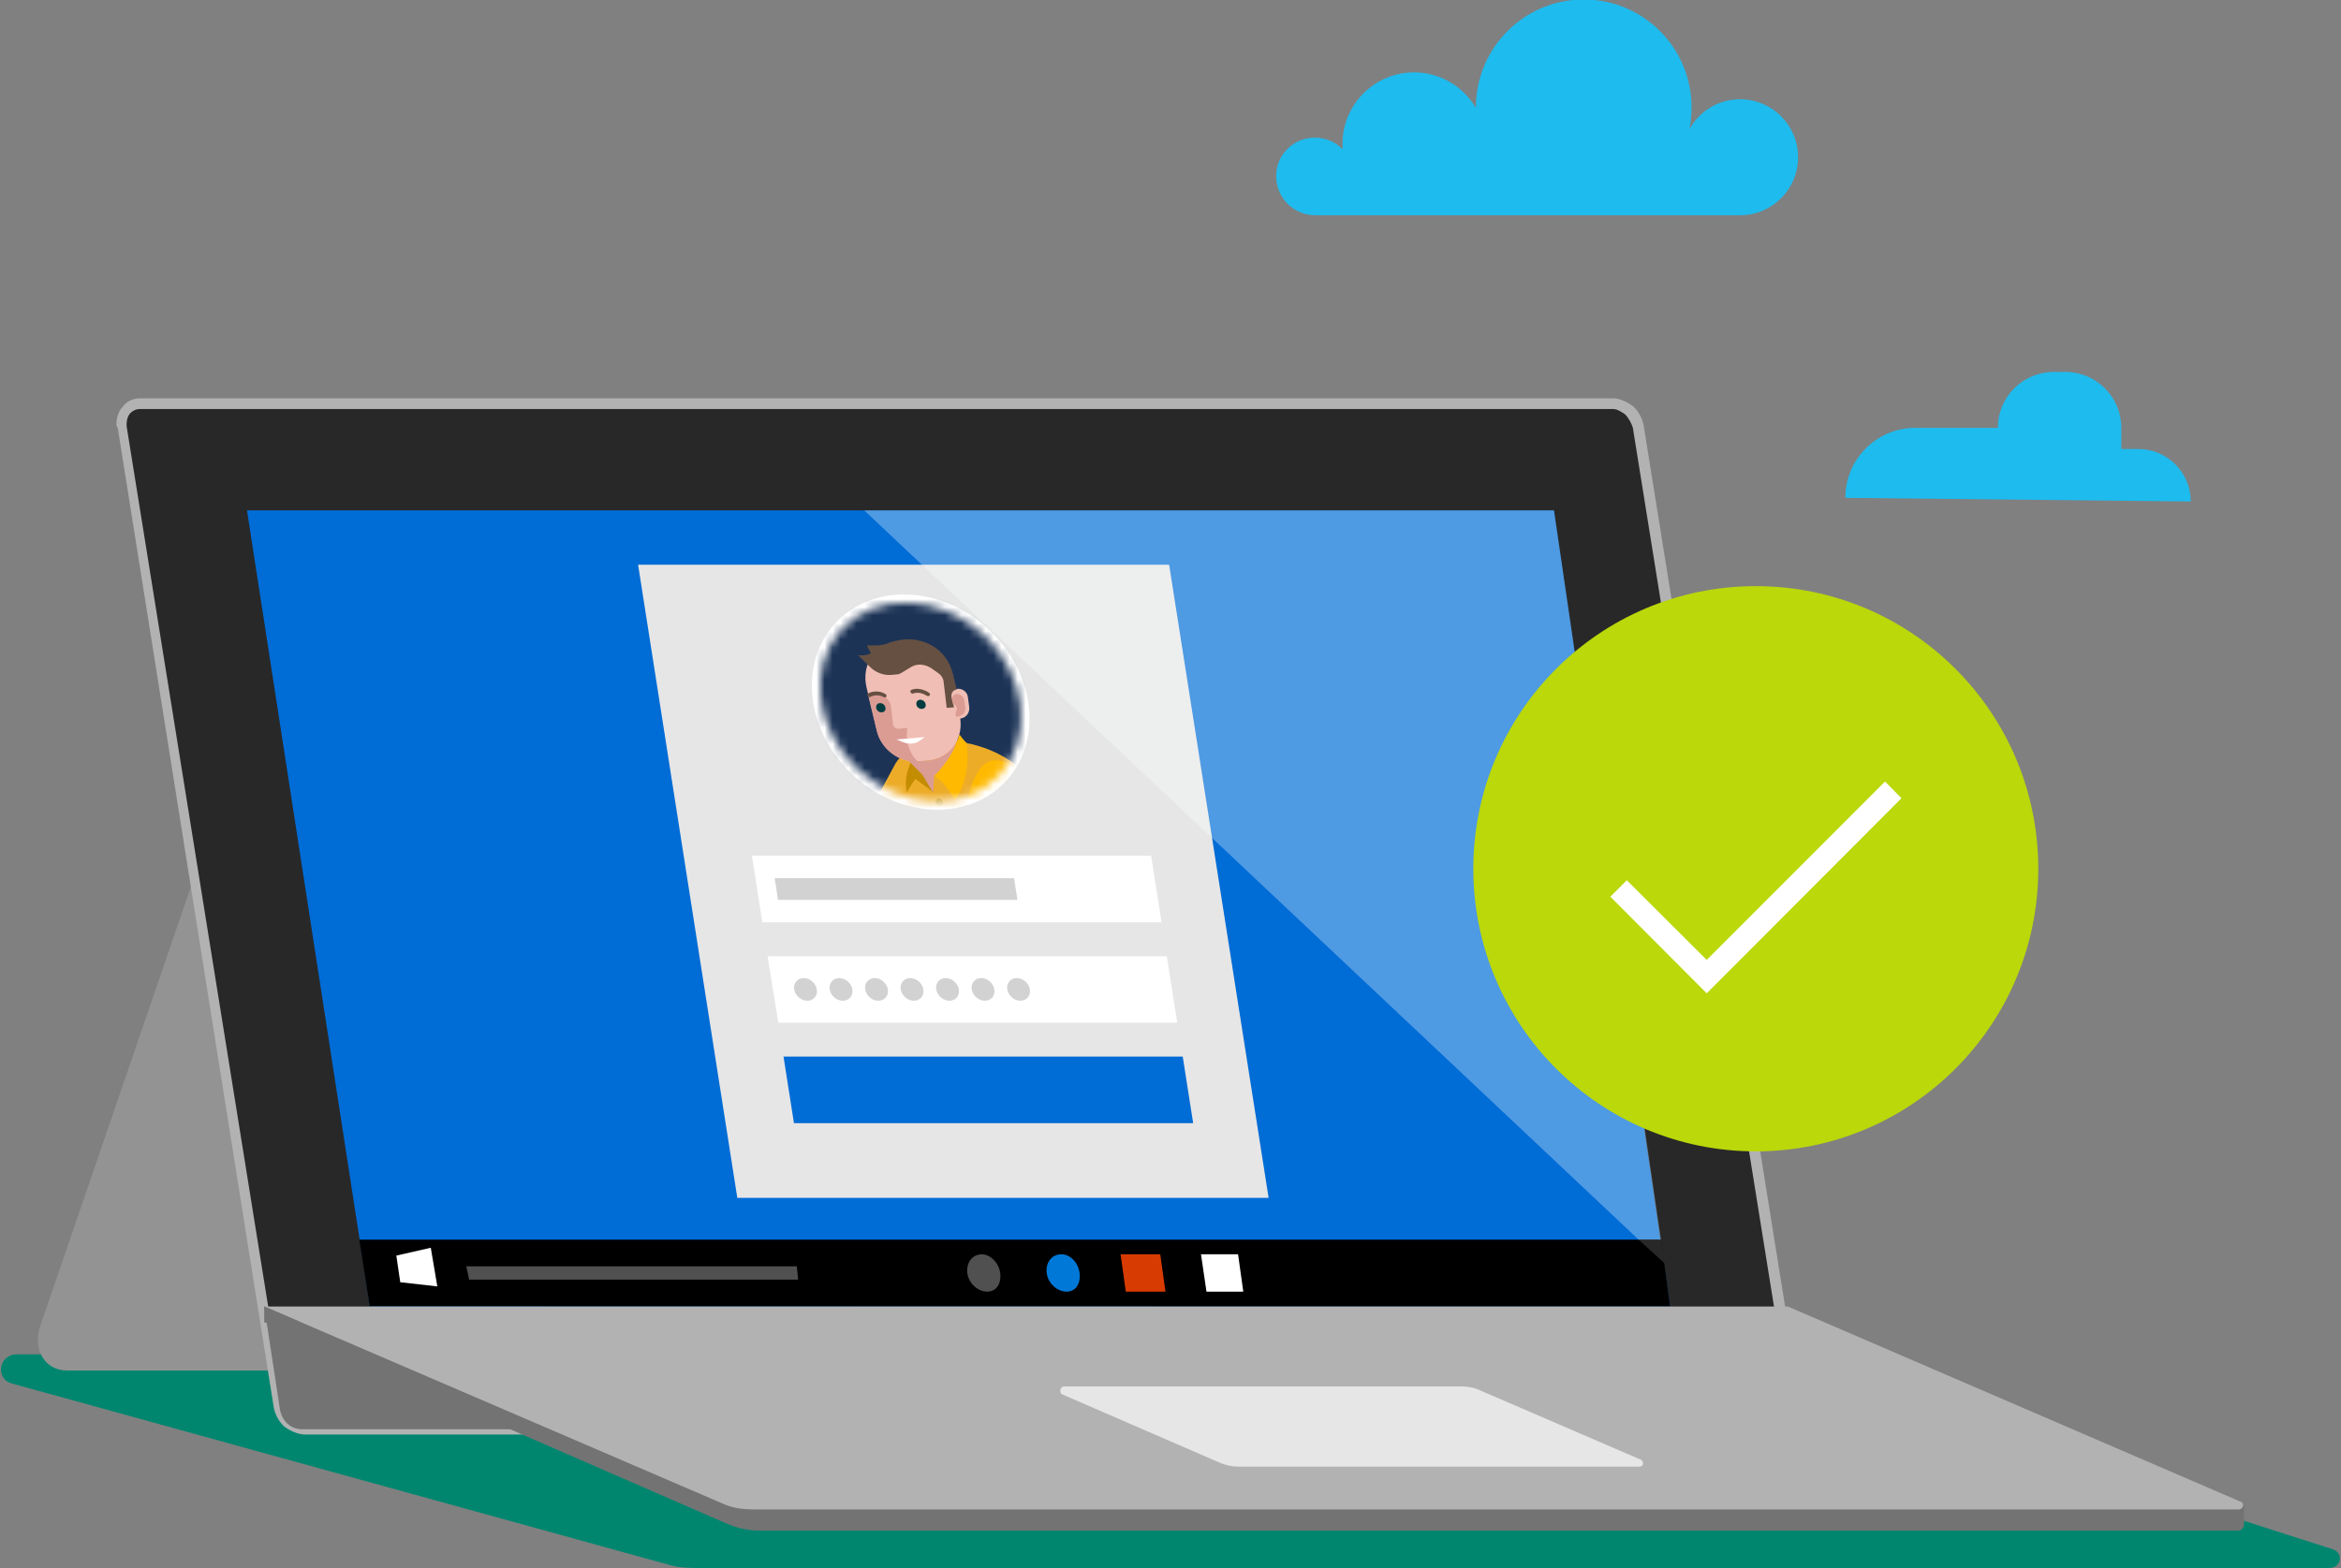 <svg width="291" height="195" viewBox="0 0 291 195" fill="none" xmlns="http://www.w3.org/2000/svg">
<rect x="0" y="0" width="291" height="195" fill="#808080" stroke="none"/>
<g clip-path="url(#clip0)">
<path d="M214.329 168.4C2.11 168.4 2.11 168.4 2.11 168.4C-0.194 168.4 -0.681 171.551 1.623 172.07C83.408 194.643 83.408 194.643 83.408 194.643C84.544 194.968 85.875 194.968 87.173 194.968C289.558 194.968 289.558 194.968 289.558 194.968C291.019 194.968 291.343 193.149 290.045 192.662C214.329 168.4 214.329 168.4 214.329 168.4Z" fill="#00866F"/>
<path d="M85.42 165.088C84.447 167.913 81.331 170.414 78.507 170.414C8.374 170.414 8.374 170.414 8.374 170.414C5.583 170.414 4.122 167.913 4.933 165.088C24.503 107.991 24.503 107.991 24.503 107.991C25.477 105.165 28.593 102.664 31.384 102.664C101.518 102.664 101.518 102.664 101.518 102.664C104.309 102.664 105.802 105.165 104.796 107.991L85.42 165.088Z" fill="#939393"/>
<path d="M223.222 174.896C223.384 176.39 222.378 177.722 220.917 177.722C37.94 177.722 37.94 177.722 37.94 177.722C36.285 177.722 34.986 176.39 34.662 174.896C15.092 53.005 15.092 53.005 15.092 53.005C14.93 51.511 15.903 50.179 17.396 50.179C200.536 50.179 200.536 50.179 200.536 50.179C201.997 50.179 203.327 51.511 203.652 53.005L223.222 174.896Z" fill="#282828"/>
<path d="M223.222 174.896C222.54 174.896 222.54 174.896 222.54 174.896C222.54 175.058 222.54 175.221 222.54 175.383C222.54 175.87 222.378 176.195 222.053 176.552C221.729 176.877 221.404 177.04 220.917 177.04C37.94 177.04 37.94 177.04 37.94 177.04C37.291 177.04 36.804 176.715 36.284 176.39C35.798 175.903 35.473 175.383 35.311 174.734C15.741 53.005 15.741 53.005 15.741 53.005C15.741 52.842 15.741 52.68 15.741 52.68C15.741 52.193 15.903 51.673 16.228 51.348C16.585 51.023 16.909 50.861 17.396 50.861C200.536 50.861 200.536 50.861 200.536 50.861C201.023 50.861 201.51 51.186 201.996 51.511C202.483 51.998 202.808 52.68 202.97 53.167C222.54 175.058 222.54 175.058 222.54 175.058C222.54 174.896 222.54 174.896 222.54 174.896C223.222 174.896 223.222 174.896 223.222 174.896C223.871 174.734 223.871 174.734 223.871 174.734C204.333 53.005 204.333 53.005 204.333 53.005C204.171 51.998 203.684 51.186 203.035 50.536C202.386 50.049 201.38 49.529 200.568 49.529C17.428 49.529 17.428 49.529 17.428 49.529C16.617 49.529 15.773 49.854 15.287 50.536C14.8 51.023 14.475 51.868 14.475 52.68C14.475 52.842 14.475 53.005 14.637 53.2C34.013 174.896 34.013 174.896 34.013 174.896C34.175 175.903 34.662 176.715 35.311 177.364C35.96 177.851 36.966 178.371 37.94 178.371C220.917 178.371 220.917 178.371 220.917 178.371C221.729 178.371 222.54 178.046 223.059 177.364C223.546 176.877 223.871 176.033 223.871 175.383C223.871 175.058 223.871 174.896 223.871 174.734L223.222 174.896Z" fill="#B2B2B2"/>
<path d="M207.448 108.64L202.353 109.647L202.84 113.285L208.097 113.804L207.448 108.64Z" fill="#B2B2B2"/>
<path d="M32.844 162.457C34.824 175.416 34.824 175.416 34.824 175.416C35.148 176.747 36.122 177.722 37.615 177.722C98.889 177.722 98.889 177.722 98.889 177.722C58.159 165.932 58.159 165.932 58.159 165.932L32.844 162.457Z" fill="#737373"/>
<path d="M278.231 190.323C94.442 190.323 94.442 190.323 94.442 190.323C92.982 190.323 91.489 189.998 90.029 189.316C32.877 164.406 32.877 164.406 32.877 164.406C222.248 164.406 222.248 164.406 222.248 164.406C278.945 187.173 278.945 187.173 278.945 187.173C278.945 187.173 278.945 189.316 278.945 189.641C278.913 189.998 278.556 190.323 278.231 190.323Z" fill="#737373"/>
<path d="M45.988 162.457H207.611L193.169 63.463H30.702L45.988 162.457Z" fill="#006CD6"/>
<path d="M206.475 154.142H44.658L45.956 162.424L207.611 162.457L206.475 154.142Z" fill="black"/>
<path d="M53.55 155.149L49.266 156.124L49.753 159.436L54.361 159.956L53.55 155.149Z" fill="white"/>
<path d="M99.213 159.111H58.321L57.964 157.455H99.051L99.213 159.111Z" fill="#505050"/>
<path d="M134.199 158.3C134.362 159.631 133.712 160.606 132.577 160.606C131.441 160.606 130.272 159.599 130.11 158.3C129.948 156.968 130.759 155.961 131.927 155.961C133.031 155.961 134.037 156.968 134.199 158.3Z" fill="#0078D7"/>
<path d="M124.333 158.3C124.495 159.631 123.846 160.606 122.71 160.606C121.574 160.606 120.406 159.599 120.244 158.3C120.082 156.968 120.893 155.961 122.061 155.961C123.035 155.961 124.171 156.968 124.333 158.3Z" fill="#505050"/>
<path d="M144.877 160.606H139.944L139.294 155.961H144.227L144.877 160.606Z" fill="#D83B01"/>
<path d="M154.548 160.606H149.972L149.291 155.961H153.899L154.548 160.606Z" fill="white"/>
<path d="M278.231 187.692C94.442 187.692 94.442 187.692 94.442 187.692C92.982 187.692 91.489 187.692 90.029 187.043C32.877 162.457 32.877 162.457 32.877 162.457C222.248 162.457 222.248 162.457 222.248 162.457C278.426 186.686 278.426 186.686 278.426 186.686C279.075 186.848 278.913 187.692 278.231 187.692Z" fill="#B2B2B2"/>
<path d="M203.846 182.366C153.932 182.366 153.932 182.366 153.932 182.366C153.12 182.366 152.439 182.204 151.627 181.879C132.09 173.402 132.09 173.402 132.09 173.402C131.603 173.24 131.765 172.395 132.252 172.395C181.68 172.395 181.68 172.395 181.68 172.395C182.491 172.395 183.335 172.558 183.984 172.882C204.009 181.522 204.009 181.522 204.009 181.522C204.333 181.684 204.333 182.366 203.846 182.366Z" fill="#E6E6E6"/>
<path d="M206.475 154.142H203.684L206.962 157.13L206.475 154.142Z" fill="#282828"/>
<path d="M37.453 164.438L32.844 162.457V164.438H37.453Z" fill="#737373"/>
<path d="M157.696 148.946H91.651L79.319 70.218H145.331L157.696 148.946Z" fill="#E6E6E6"/>
<path d="M125.056 97.114C129.694 92.093 128.706 83.629 122.848 78.208C116.989 72.788 108.48 72.465 103.841 77.485C99.203 82.506 100.191 90.971 106.049 96.391C111.908 101.811 120.417 102.134 125.056 97.114Z" fill="white"/>
<mask id="mask0" mask-type="alpha" maskUnits="userSpaceOnUse" x="101" y="74" width="26" height="26">
<path d="M124.243 96.362C128.527 91.725 127.614 83.909 122.204 78.904C116.795 73.9 108.938 73.601 104.654 78.237C100.371 82.873 101.284 90.689 106.693 95.694C112.103 100.699 119.96 100.998 124.243 96.362Z" fill="white"/>
</mask>
<g mask="url(#mask0)">
<path d="M129.677 109.779C139.282 102.655 140.207 87.615 131.742 76.187C123.278 64.759 108.63 61.271 99.025 68.396C89.42 75.52 88.496 90.56 96.96 101.988C105.424 113.416 120.072 116.904 129.677 109.779Z" fill="#1C3356"/>
<path d="M111.157 95.227C111.611 94.285 112.455 93.57 113.558 93.245L117.94 91.979L119.692 92.303C125.274 93.278 130.013 96.85 132.512 104.678L135.984 118.546C135.984 118.546 130.564 115.071 125.112 117.279C120.99 118.968 116.966 117.929 116.966 117.929L117.226 113.577C117.323 112.245 116.999 110.849 116.382 109.582L113.169 103.086C112.682 102.469 112.715 103.314 112.585 103.476C109.631 102.924 108.236 100.65 108.236 100.65L111.157 95.227Z" fill="#EDAC28"/>
<path d="M112.747 96.103L113.461 93.927L114.986 95.811L116.057 98.539L113.785 96.85C113.493 97.273 113.071 97.89 112.747 98.539C112.422 97.532 112.747 96.103 112.747 96.103Z" fill="#C48C00"/>
<path d="M111.741 79.734C114.662 79.507 117.583 81.683 118.297 84.639L118.589 85.84C118.719 85.743 118.881 85.678 119.076 85.645C119.66 85.613 120.244 86.068 120.309 86.652L120.471 87.821C120.601 88.601 120.114 89.251 119.368 89.348C119.725 92.076 118.005 94.35 115.279 94.577L114.078 94.674C111.838 94.869 109.567 93.148 109.015 90.874L107.717 85.483C107.035 82.56 108.82 79.994 111.741 79.734Z" fill="#F0BEB4"/>
<path d="M109.015 86.327C109.859 86.295 110.67 87.042 110.767 87.886L110.995 90.03C111.027 90.387 111.352 90.647 111.676 90.615L112.78 90.517C112.78 90.517 112.293 93.018 114.078 94.674L115.279 94.577C117.096 94.415 118.491 93.343 119.076 91.849L118.848 94.057L116.122 96.461L115.992 98.572L114.662 96.331L112.942 94.609C111.092 94.285 109.437 92.791 108.982 90.874L107.879 86.295L109.015 86.327Z" fill="#DB9C94"/>
<path d="M118.881 92.336C119.043 92.011 119.173 91.686 119.27 91.329C119.79 92.076 120.147 92.368 120.147 92.368C120.147 92.368 120.893 96.656 118.686 99.481C117.388 97.045 116.155 96.493 116.155 96.493C116.155 96.493 118.297 94.285 118.881 92.336Z" fill="#FFB900"/>
<path d="M113.915 87.626C113.98 87.951 114.304 88.179 114.629 88.146C114.953 88.114 115.148 87.854 115.051 87.529C114.986 87.204 114.661 86.977 114.337 87.009C114.045 87.042 113.85 87.302 113.915 87.626Z" fill="#043C40"/>
<path d="M108.917 88.049C108.982 88.374 109.307 88.601 109.631 88.569C109.956 88.536 110.151 88.276 110.053 87.951C109.988 87.627 109.664 87.399 109.339 87.432C109.047 87.464 108.852 87.724 108.917 88.049Z" fill="#043C40"/>
<path d="M114.954 91.654L111.449 91.946L112.228 92.271C112.942 92.563 113.721 92.531 114.272 92.141L114.954 91.654Z" fill="white"/>
<path d="M108.171 81.261L108.268 81.228L107.749 80.254H108.787C109.404 80.254 109.988 80.157 110.54 79.929C110.929 79.767 111.546 79.605 112.455 79.507C114.37 79.345 117.615 80.254 118.491 83.924C118.589 84.314 118.751 84.996 118.913 85.71C118.426 85.808 118.167 86.263 118.297 86.782L118.589 87.951L117.68 88.016L117.291 84.736C117.258 84.346 116.998 83.957 116.674 83.729L115.895 83.177C115.051 82.56 114.013 82.463 113.234 82.95L112 83.697C111.838 83.794 111.676 83.859 111.481 83.859L110.735 83.924C109.826 83.989 108.852 83.632 108.138 82.917L106.646 81.456C107.197 81.553 107.716 81.488 108.171 81.261Z" fill="#665042"/>
<path d="M115.408 86.555C115.473 86.555 115.538 86.522 115.571 86.457C115.635 86.36 115.603 86.198 115.473 86.133C115.441 86.1 114.337 85.353 113.299 85.775C113.169 85.808 113.136 85.97 113.201 86.1C113.266 86.23 113.429 86.295 113.526 86.23C114.337 85.905 115.214 86.522 115.214 86.522C115.278 86.522 115.343 86.555 115.408 86.555Z" fill="#665042"/>
<path d="M109.988 86.717C110.053 86.717 110.151 86.685 110.183 86.62C110.248 86.522 110.183 86.36 110.053 86.295C108.95 85.645 107.944 86.198 107.911 86.23C107.814 86.295 107.781 86.425 107.846 86.555C107.911 86.685 108.073 86.717 108.171 86.652C108.171 86.652 109.015 86.198 109.858 86.685C109.923 86.717 109.956 86.717 109.988 86.717Z" fill="#665042"/>
<path d="M118.881 88.406C119.043 88.179 118.946 87.821 118.654 87.626L118.524 87.562L118.492 87.594L118.362 87.107C118.264 86.685 118.524 86.327 118.914 86.295C119.335 86.262 119.79 86.62 119.855 87.042L119.985 87.919C120.082 88.536 119.692 89.023 119.076 89.088L118.849 89.121L118.784 88.828C118.784 88.633 118.784 88.503 118.881 88.406Z" fill="#DB9C94"/>
<path d="M117.226 99.741C117.258 100.001 117.096 100.196 116.836 100.196C116.577 100.196 116.35 100.001 116.317 99.741C116.285 99.481 116.447 99.286 116.707 99.286C116.966 99.286 117.193 99.481 117.226 99.741Z" fill="#C48C00"/>
<path d="M120.146 99.968C120.633 97.825 121.542 94.415 123.846 94.544C125.209 94.544 126.508 95.551 126.897 96.883C127.611 98.409 127.027 101.008 126.443 102.891C125.664 101.722 123.684 99.514 120.146 99.968Z" fill="#FFB900"/>
<path d="M108.269 99.579L108.593 99.384C109.307 100.391 110.346 101.203 111.222 101.722C111.287 100.683 111.514 99.709 111.514 99.709L113.169 103.086L112.812 103.606C112.812 103.606 111.839 103.411 111.222 103.086C111.189 102.794 111.189 102.437 111.189 102.112C110.281 101.592 109.08 100.748 108.269 99.579Z" fill="#C48C00"/>
</g>
<path d="M144.39 114.681H94.767L93.469 106.399H143.091L144.39 114.681Z" fill="white"/>
<path d="M146.337 127.153H96.747L95.416 118.903H145.039L146.337 127.153Z" fill="white"/>
<path d="M148.317 139.657H98.694L97.396 131.375H147.019L148.317 139.657Z" fill="#006CD6"/>
<path d="M126.475 111.888H96.714L96.293 109.192H126.053L126.475 111.888Z" fill="#D2D2D2"/>
<path d="M101.25 124.064C101.737 123.537 101.63 122.646 101.012 122.073C100.393 121.501 99.497 121.464 99.01 121.991C98.523 122.518 98.63 123.409 99.249 123.981C99.868 124.554 100.764 124.591 101.25 124.064Z" fill="#D2D2D2"/>
<path d="M105.664 124.063C106.151 123.537 106.044 122.645 105.425 122.073C104.807 121.501 103.911 121.464 103.424 121.991C102.937 122.518 103.044 123.409 103.663 123.981C104.281 124.553 105.177 124.59 105.664 124.063Z" fill="#D2D2D2"/>
<path d="M110.078 124.063C110.565 123.536 110.458 122.645 109.839 122.073C109.221 121.5 108.325 121.463 107.838 121.99C107.351 122.517 107.458 123.408 108.077 123.981C108.695 124.553 109.591 124.59 110.078 124.063Z" fill="#D2D2D2"/>
<path d="M114.492 124.063C114.979 123.536 114.872 122.645 114.253 122.072C113.635 121.5 112.739 121.463 112.252 121.99C111.765 122.517 111.872 123.408 112.491 123.98C113.109 124.553 114.005 124.589 114.492 124.063Z" fill="#D2D2D2"/>
<path d="M118.906 124.062C119.393 123.535 119.286 122.644 118.667 122.072C118.049 121.499 117.153 121.463 116.666 121.989C116.179 122.516 116.286 123.407 116.905 123.98C117.523 124.552 118.419 124.589 118.906 124.062Z" fill="#D2D2D2"/>
<path d="M123.32 124.062C123.806 123.535 123.7 122.644 123.081 122.071C122.462 121.499 121.566 121.462 121.08 121.989C120.593 122.516 120.7 123.407 121.318 123.979C121.937 124.552 122.833 124.589 123.32 124.062Z" fill="#D2D2D2"/>
<path d="M127.733 124.061C128.22 123.534 128.113 122.643 127.495 122.071C126.876 121.499 125.98 121.462 125.493 121.989C125.006 122.516 125.113 123.407 125.732 123.979C126.35 124.551 127.247 124.588 127.733 124.061Z" fill="#D2D2D2"/>
<path opacity="0.31" d="M193.169 63.463H107.424L203.684 154.142H206.475L193.169 63.463Z" fill="#FDFEFF"/>
<path d="M163.44 17.116C164.803 17.116 166.037 17.668 166.913 18.578C166.88 18.35 166.88 18.123 166.88 17.896C166.88 12.991 170.872 8.997 175.773 8.997C179.051 8.997 181.907 10.783 183.465 13.414C183.465 13.381 183.465 13.381 183.465 13.349C183.465 5.944 189.469 -0.065 196.868 -0.065C204.268 -0.065 210.272 5.944 210.272 13.349C210.272 14.29 210.175 15.167 210.012 16.044C211.246 13.836 213.582 12.342 216.308 12.342C220.268 12.342 223.513 15.557 223.513 19.552C223.513 23.514 220.3 26.762 216.308 26.762H196.901H175.805H163.473C160.812 26.762 158.637 24.586 158.637 21.923C158.605 19.292 160.747 17.116 163.44 17.116Z" fill="#1EBBEE"/>
<path fill-rule="evenodd" clip-rule="evenodd" d="M229.388 61.904C229.388 57.097 233.282 53.2 238.085 53.2H248.341C248.341 49.367 251.457 46.249 255.286 46.249H256.747C260.576 46.249 263.692 49.367 263.692 53.2V55.83H265.801C269.404 55.83 272.325 58.753 272.325 62.358L229.388 61.904Z" fill="#1EBBEE"/>
<path d="M218.255 143.165C237.649 143.165 253.371 127.431 253.371 108.023C253.371 88.615 237.649 72.882 218.255 72.882C198.861 72.882 183.14 88.615 183.14 108.023C183.14 127.431 198.861 143.165 218.255 143.165Z" fill="#BAD80A"/>
<path d="M234.321 97.175L212.154 119.358L202.223 109.452L200.179 111.498L212.154 123.515L236.365 99.254L234.321 97.175Z" fill="white"/>
</g>
<defs>
<clipPath id="clip0">
<rect width="290.888" height="195" fill="white"/>
</clipPath>
</defs>
</svg>
